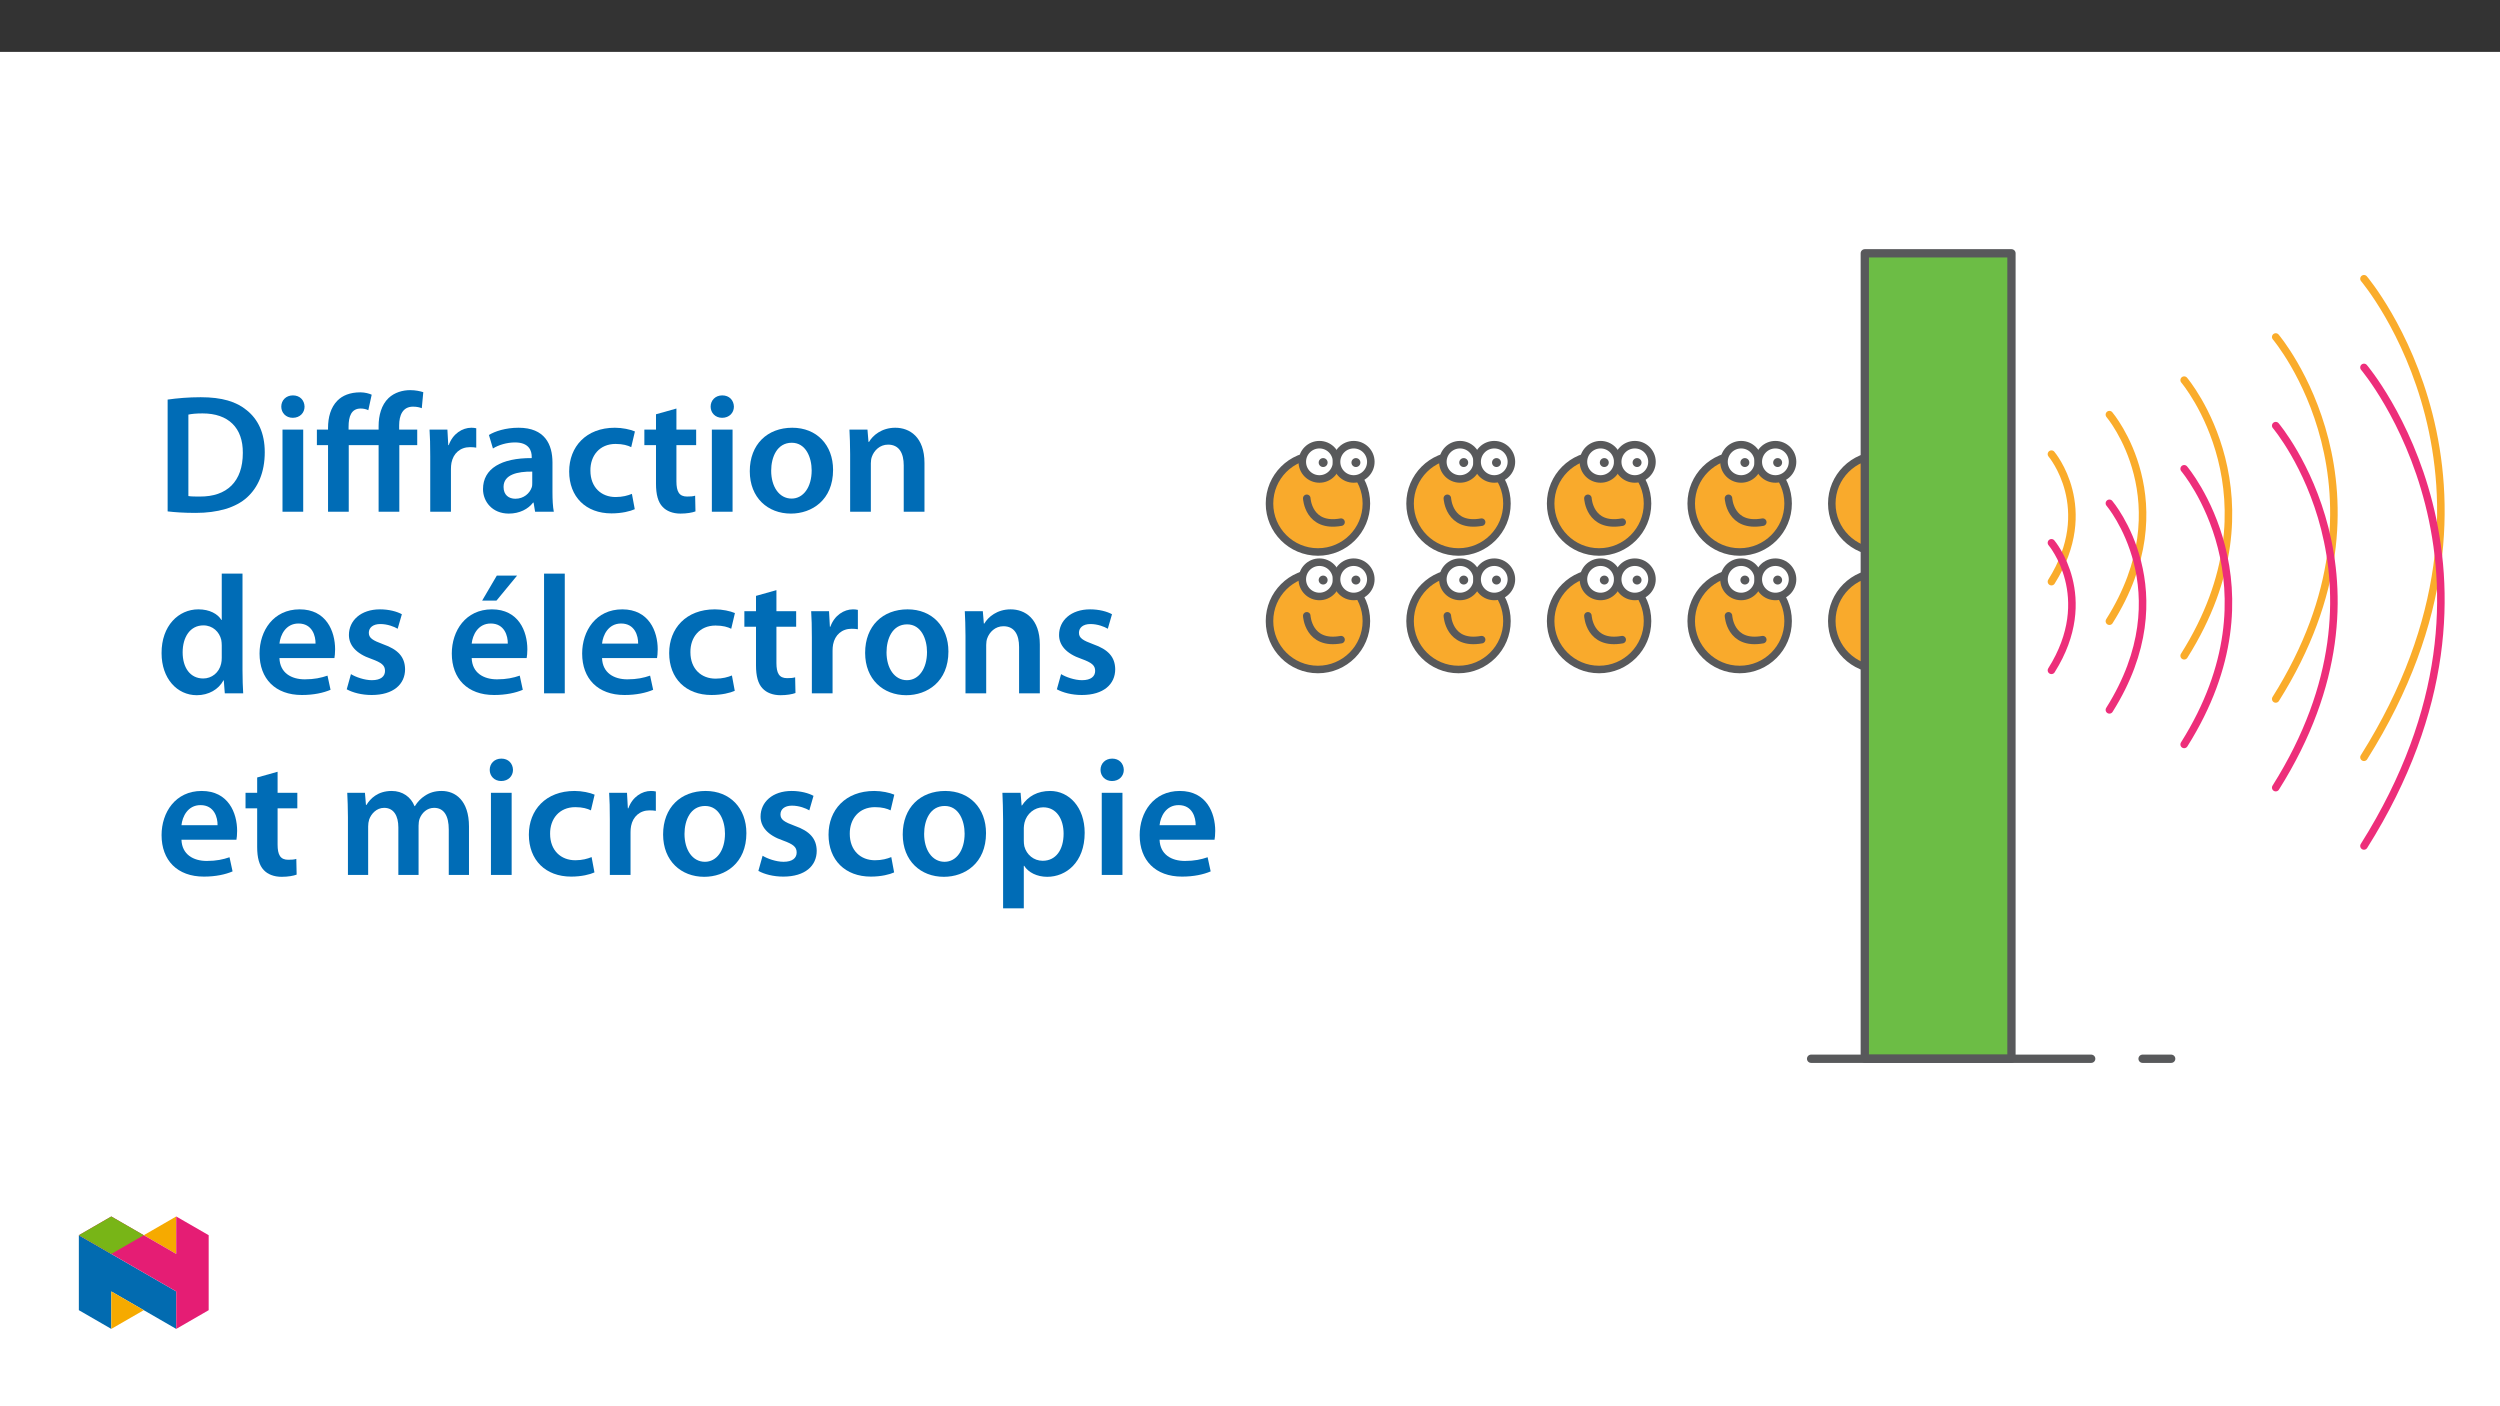 ﻿<?xml version="1.0" encoding="utf-8"?>
<svg xmlns="http://www.w3.org/2000/svg" xmlns:xlink="http://www.w3.org/1999/xlink" viewBox="0 0 960 540" version="1.1">
  <rect x="0" y="0" width="960" height="540" fill="#333333" stroke="none"/>
  <defs>
    <g>
      <symbol overflow="visible" id="glyph0-0">
        <path style="stroke:none;" d="M 0 0 L 32.375 0 L 32.375 -45.328 L 0 -45.328 Z M 16.188 -25.578 L 5.188 -42.094 L 27.188 -42.094 Z M 18.125 -22.656 L 29.141 -39.172 L 29.141 -6.156 Z M 5.188 -3.234 L 16.188 -19.75 L 27.188 -3.234 Z M 3.234 -39.172 L 14.25 -22.656 L 3.234 -6.156 Z M 3.234 -39.172 " />
      </symbol>
      <symbol overflow="visible" id="glyph0-1">
        <path style="stroke:none;" d="M 4.594 -0.125 C 7.25 0.188 10.75 0.453 15.344 0.453 C 23.828 0.453 30.75 -1.547 35.094 -5.5 C 39.234 -9.266 41.891 -15.016 41.891 -22.859 C 41.891 -30.234 39.297 -35.484 35.031 -38.922 C 31.016 -42.281 25.453 -43.969 17.281 -43.969 C 12.562 -43.969 8.156 -43.578 4.594 -43.062 Z M 12.562 -37.297 C 13.734 -37.562 15.469 -37.75 18 -37.75 C 27.969 -37.75 33.547 -32.188 33.469 -22.594 C 33.469 -11.531 27.328 -5.766 16.969 -5.828 C 15.344 -5.828 13.656 -5.828 12.562 -6.016 Z M 12.562 -37.297 " />
      </symbol>
      <symbol overflow="visible" id="glyph0-2">
        <path style="stroke:none;" d="M 12.234 0 L 12.234 -31.531 L 4.281 -31.531 L 4.281 0 Z M 8.281 -44.672 C 5.641 -44.672 3.812 -42.797 3.812 -40.344 C 3.812 -38.016 5.562 -36.062 8.219 -36.062 C 11 -36.062 12.75 -38.016 12.75 -40.344 C 12.688 -42.797 11 -44.672 8.281 -44.672 Z M 8.281 -44.672 " />
      </symbol>
      <symbol overflow="visible" id="glyph0-3">
        <path style="stroke:none;" d="M 32.562 0 L 32.562 -25.578 L 39.438 -25.578 L 39.438 -31.531 L 32.5 -31.531 L 32.5 -33.156 C 32.5 -37.031 33.859 -40.344 37.812 -40.344 C 39.297 -40.344 40.344 -40.078 41.188 -39.75 L 41.766 -45.906 C 40.531 -46.297 38.781 -46.688 36.719 -46.688 C 33.922 -46.688 30.75 -45.844 28.422 -43.641 C 25.703 -41.047 24.609 -36.969 24.609 -32.891 L 24.609 -31.531 L 13.078 -31.531 L 13.078 -32.641 C 13.078 -36.578 14.109 -39.625 17.734 -39.625 C 18.844 -39.625 19.875 -39.375 20.656 -38.984 L 21.953 -44.938 C 20.984 -45.391 19.297 -45.844 17.609 -45.844 C 13.594 -45.844 10.688 -44.609 8.734 -42.609 C 6.219 -40.016 5.188 -36.266 5.188 -32.188 L 5.188 -31.531 L 0.906 -31.531 L 0.906 -25.578 L 5.188 -25.578 L 5.188 0 L 13.141 0 L 13.141 -25.578 L 24.609 -25.578 L 24.609 0 Z M 32.562 0 " />
      </symbol>
      <symbol overflow="visible" id="glyph0-4">
        <path style="stroke:none;" d="M 4.281 0 L 12.234 0 L 12.234 -16.375 C 12.234 -17.219 12.297 -18.062 12.438 -18.781 C 13.141 -22.406 15.797 -24.797 19.547 -24.797 C 20.531 -24.797 21.234 -24.734 21.953 -24.609 L 21.953 -32.047 C 21.297 -32.188 20.844 -32.25 20.078 -32.25 C 16.641 -32.25 12.953 -29.984 11.391 -25.578 L 11.203 -25.578 L 10.875 -31.531 L 4.016 -31.531 C 4.203 -28.75 4.281 -25.641 4.281 -21.375 Z M 4.281 0 " />
      </symbol>
      <symbol overflow="visible" id="glyph0-5">
        <path style="stroke:none;" d="M 28.75 -18.906 C 28.75 -25.828 25.828 -32.25 15.734 -32.25 C 10.75 -32.25 6.672 -30.891 4.344 -29.469 L 5.891 -24.281 C 8.031 -25.641 11.266 -26.609 14.375 -26.609 C 19.938 -26.609 20.781 -23.188 20.781 -21.109 L 20.781 -20.594 C 9.125 -20.656 2.078 -16.578 2.078 -8.672 C 2.078 -3.891 5.641 0.719 11.984 0.719 C 16.125 0.719 19.422 -1.031 21.297 -3.5 L 21.5 -3.5 L 22.078 0 L 29.266 0 C 28.875 -1.938 28.75 -4.734 28.75 -7.578 Z M 20.984 -11.078 C 20.984 -10.484 20.984 -9.906 20.781 -9.328 C 20 -7.062 17.734 -4.984 14.5 -4.984 C 11.984 -4.984 9.969 -6.406 9.969 -9.516 C 9.969 -14.312 15.344 -15.469 20.984 -15.406 Z M 20.984 -11.078 " />
      </symbol>
      <symbol overflow="visible" id="glyph0-6">
        <path style="stroke:none;" d="M 26.359 -6.859 C 24.797 -6.219 22.797 -5.641 20.078 -5.641 C 14.641 -5.641 10.422 -9.328 10.422 -15.797 C 10.359 -21.562 13.984 -26.031 20.078 -26.031 C 22.922 -26.031 24.797 -25.453 26.094 -24.797 L 27.516 -30.828 C 25.703 -31.594 22.734 -32.25 19.812 -32.25 C 8.734 -32.25 2.266 -24.922 2.266 -15.469 C 2.266 -5.703 8.672 0.641 18.516 0.641 C 22.469 0.641 25.766 -0.188 27.453 -0.969 Z M 26.359 -6.859 " />
      </symbol>
      <symbol overflow="visible" id="glyph0-7">
        <path style="stroke:none;" d="M 5.562 -37.422 L 5.562 -31.531 L 1.094 -31.531 L 1.094 -25.578 L 5.562 -25.578 L 5.562 -10.75 C 5.562 -6.609 6.344 -3.688 8.094 -1.875 C 9.578 -0.266 11.984 0.719 14.953 0.719 C 17.422 0.719 19.547 0.328 20.719 -0.125 L 20.594 -6.156 C 19.688 -5.891 18.906 -5.828 17.484 -5.828 C 14.438 -5.828 13.406 -7.766 13.406 -11.656 L 13.406 -25.578 L 20.984 -25.578 L 20.984 -31.531 L 13.406 -31.531 L 13.406 -39.625 Z M 5.562 -37.422 " />
      </symbol>
      <symbol overflow="visible" id="glyph0-8">
        <path style="stroke:none;" d="M 18.578 -32.25 C 9.062 -32.25 2.266 -25.906 2.266 -15.547 C 2.266 -5.375 9.188 0.719 18.062 0.719 C 26.094 0.719 34.25 -4.469 34.25 -16.062 C 34.25 -25.641 27.969 -32.25 18.578 -32.25 Z M 18.391 -26.484 C 23.828 -26.484 26.031 -20.781 26.031 -15.859 C 26.031 -9.453 22.859 -5.047 18.328 -5.047 C 13.531 -5.047 10.484 -9.641 10.484 -15.734 C 10.484 -20.984 12.75 -26.484 18.391 -26.484 Z M 18.391 -26.484 " />
      </symbol>
      <symbol overflow="visible" id="glyph0-9">
        <path style="stroke:none;" d="M 4.281 0 L 12.234 0 L 12.234 -18.578 C 12.234 -19.484 12.375 -20.469 12.625 -21.109 C 13.469 -23.5 15.672 -25.766 18.844 -25.766 C 23.188 -25.766 24.859 -22.344 24.859 -17.812 L 24.859 0 L 32.828 0 L 32.828 -18.719 C 32.828 -28.688 27.125 -32.25 21.625 -32.25 C 16.375 -32.25 12.953 -29.266 11.531 -26.812 L 11.328 -26.812 L 10.938 -31.531 L 4.016 -31.531 C 4.141 -28.812 4.281 -25.766 4.281 -22.141 Z M 4.281 0 " />
      </symbol>
      <symbol overflow="visible" id="glyph0-10">
        <path style="stroke:none;" d="M 25.375 -45.969 L 25.375 -28.172 L 25.25 -28.172 C 23.828 -30.5 20.719 -32.25 16.375 -32.25 C 8.812 -32.25 2.203 -25.969 2.266 -15.406 C 2.266 -5.703 8.219 0.719 15.797 0.719 C 20.328 0.719 24.156 -1.484 26.031 -4.984 L 26.156 -4.984 L 26.547 0 L 33.609 0 C 33.469 -2.141 33.344 -5.641 33.344 -8.875 L 33.344 -45.969 Z M 25.375 -13.656 C 25.375 -12.828 25.312 -12.047 25.125 -11.328 C 24.344 -7.906 21.5 -5.703 18.266 -5.703 C 13.203 -5.703 10.359 -9.906 10.359 -15.734 C 10.359 -21.562 13.203 -26.094 18.328 -26.094 C 21.953 -26.094 24.469 -23.562 25.188 -20.531 C 25.312 -19.875 25.375 -19.031 25.375 -18.391 Z M 25.375 -13.656 " />
      </symbol>
      <symbol overflow="visible" id="glyph0-11">
        <path style="stroke:none;" d="M 31.016 -13.531 C 31.141 -14.25 31.281 -15.406 31.281 -16.906 C 31.281 -23.828 27.906 -32.25 17.672 -32.25 C 7.578 -32.25 2.266 -24.016 2.266 -15.281 C 2.266 -5.641 8.281 0.641 18.516 0.641 C 23.047 0.641 26.812 -0.188 29.531 -1.359 L 28.359 -6.797 C 25.906 -5.953 23.312 -5.375 19.625 -5.375 C 14.5 -5.375 10.094 -7.828 9.906 -13.531 Z M 9.906 -19.094 C 10.234 -22.344 12.297 -26.812 17.219 -26.812 C 22.531 -26.812 23.828 -22.016 23.766 -19.094 Z M 9.906 -19.094 " />
      </symbol>
      <symbol overflow="visible" id="glyph0-12">
        <path style="stroke:none;" d="M 2.328 -1.547 C 4.656 -0.266 8.094 0.641 11.906 0.641 C 20.266 0.641 24.734 -3.5 24.734 -9.266 C 24.672 -13.922 22.078 -16.828 16.312 -18.844 C 12.297 -20.328 10.812 -21.234 10.812 -23.25 C 10.812 -25.188 12.375 -26.609 15.219 -26.609 C 18 -26.609 20.594 -25.578 21.891 -24.797 L 23.5 -30.375 C 21.625 -31.406 18.578 -32.25 15.094 -32.25 C 7.766 -32.25 3.172 -27.969 3.172 -22.406 C 3.172 -18.641 5.703 -15.281 11.844 -13.203 C 15.734 -11.781 17.031 -10.75 17.031 -8.609 C 17.031 -6.547 15.469 -5.047 11.984 -5.047 C 9.125 -5.047 5.703 -6.281 3.953 -7.375 Z M 2.328 -1.547 " />
      </symbol>
      <symbol overflow="visible" id="glyph0-13">
        <path style="stroke:none;" d="M 31.016 -13.531 C 31.141 -14.25 31.281 -15.406 31.281 -16.906 C 31.281 -23.828 27.906 -32.25 17.672 -32.25 C 7.578 -32.25 2.266 -24.016 2.266 -15.281 C 2.266 -5.641 8.281 0.641 18.516 0.641 C 23.047 0.641 26.812 -0.188 29.531 -1.359 L 28.359 -6.797 C 25.906 -5.953 23.312 -5.375 19.625 -5.375 C 14.5 -5.375 10.094 -7.828 9.906 -13.531 Z M 9.906 -19.094 C 10.234 -22.344 12.297 -26.812 17.219 -26.812 C 22.531 -26.812 23.828 -22.016 23.766 -19.094 Z M 19.547 -45.203 L 13.922 -35.609 L 19.422 -35.609 L 27.328 -45.203 Z M 19.547 -45.203 " />
      </symbol>
      <symbol overflow="visible" id="glyph0-14">
        <path style="stroke:none;" d="M 4.281 0 L 12.234 0 L 12.234 -45.969 L 4.281 -45.969 Z M 4.281 0 " />
      </symbol>
      <symbol overflow="visible" id="glyph0-15">
        <path style="stroke:none;" d="M 4.281 0 L 12.047 0 L 12.047 -18.641 C 12.047 -19.547 12.172 -20.469 12.438 -21.297 C 13.203 -23.438 15.219 -25.766 18.188 -25.766 C 21.891 -25.766 23.641 -22.656 23.641 -18.266 L 23.641 0 L 31.406 0 L 31.406 -18.906 C 31.406 -19.812 31.531 -20.844 31.797 -21.562 C 32.641 -23.828 34.641 -25.766 37.359 -25.766 C 41.188 -25.766 43 -22.656 43 -17.422 L 43 0 L 50.766 0 L 50.766 -18.578 C 50.766 -28.688 45.453 -32.25 40.281 -32.25 C 37.625 -32.25 35.609 -31.594 33.797 -30.375 C 32.375 -29.469 31.078 -28.172 29.984 -26.422 L 29.844 -26.422 C 28.484 -29.922 25.25 -32.25 21.109 -32.25 C 15.734 -32.25 12.891 -29.328 11.391 -26.875 L 11.203 -26.875 L 10.812 -31.531 L 4.016 -31.531 C 4.141 -28.812 4.281 -25.766 4.281 -22.141 Z M 4.281 0 " />
      </symbol>
      <symbol overflow="visible" id="glyph0-16">
        <path style="stroke:none;" d="M 4.281 12.828 L 12.234 12.828 L 12.234 -3.5 L 12.375 -3.5 C 13.984 -0.969 17.281 0.719 21.234 0.719 C 28.422 0.719 35.609 -4.797 35.609 -16.188 C 35.609 -26.031 29.594 -32.25 22.344 -32.25 C 17.547 -32.25 13.859 -30.234 11.531 -26.672 L 11.391 -26.672 L 11 -31.531 L 4.016 -31.531 C 4.141 -28.562 4.281 -25.188 4.281 -21.047 Z M 12.234 -18.062 C 12.234 -18.719 12.375 -19.422 12.5 -20.078 C 13.344 -23.562 16.375 -25.969 19.688 -25.969 C 24.797 -25.969 27.516 -21.438 27.516 -15.859 C 27.516 -9.641 24.547 -5.438 19.484 -5.438 C 16.062 -5.438 13.281 -7.766 12.438 -11 C 12.297 -11.719 12.234 -12.438 12.234 -13.203 Z M 12.234 -18.062 " />
      </symbol>
    </g>
    <clipPath id="clip1">
      <path d="M 486.055 133 L 566 133 L 566 253 L 486.055 253 Z M 486.055 133 " />
    </clipPath>
    <clipPath id="clip2">
      <path d="M 486.055 129 L 555 129 L 555 225 L 486.055 225 Z M 486.055 129 " />
    </clipPath>
    <clipPath id="clip3">
      <path d="M 486.055 129 L 568 129 L 568 225 L 486.055 225 Z M 486.055 129 " />
    </clipPath>
    <clipPath id="clip4">
      <path d="M 486.055 150 L 556 150 L 556 242 L 486.055 242 Z M 486.055 150 " />
    </clipPath>
    <clipPath id="clip5">
      <path d="M 486.055 179 L 566 179 L 566 298 L 486.055 298 Z M 486.055 179 " />
    </clipPath>
    <clipPath id="clip6">
      <path d="M 486.055 175 L 555 175 L 555 270 L 486.055 270 Z M 486.055 175 " />
    </clipPath>
    <clipPath id="clip7">
      <path d="M 486.055 175 L 568 175 L 568 270 L 486.055 270 Z M 486.055 175 " />
    </clipPath>
    <clipPath id="clip8">
      <path d="M 486.055 195 L 556 195 L 556 287 L 486.055 287 Z M 486.055 195 " />
    </clipPath>
    <clipPath id="clip9">
      <path d="M 714 95.895 L 774 95.895 L 774 408.152 L 714 408.152 Z M 714 95.895 " />
    </clipPath>
    <clipPath id="clip10">
      <path d="M 906 105 L 938.73 105 L 938.73 293 L 906 293 Z M 906 105 " />
    </clipPath>
    <clipPath id="clip11">
      <path d="M 906 139 L 938.73 139 L 938.73 327 L 906 327 Z M 906 139 " />
    </clipPath>
    <clipPath id="clip12">
      <path d="M 693 404 L 805 404 L 805 408.152 L 693 408.152 Z M 693 404 " />
    </clipPath>
    <clipPath id="clip13">
      <path d="M 821 404 L 836 404 L 836 408.152 L 821 408.152 Z M 821 404 " />
    </clipPath>
    <clipPath id="clip14">
      <path d="M 30.277 474 L 68 474 L 68 510.301 L 30.277 510.301 Z M 30.277 474 " />
    </clipPath>
    <clipPath id="clip15">
      <path d="M 42 495 L 56 495 L 56 510.301 L 42 510.301 Z M 42 495 " />
    </clipPath>
    <clipPath id="clip16">
      <path d="M 55 467.125 L 68 467.125 L 68 482 L 55 482 Z M 55 467.125 " />
    </clipPath>
    <clipPath id="clip17">
      <path d="M 30.277 467.125 L 80.133 467.125 L 80.133 510.301 L 30.277 510.301 Z M 30.277 467.125 " />
    </clipPath>
    <clipPath id="clip18">
      <path d="M 30.277 467.125 L 56 467.125 L 56 482 L 30.277 482 Z M 30.277 467.125 " />
    </clipPath>
  </defs>
  <g id="surface1">
    <path style=" stroke:none;fill-rule:nonzero;fill:rgb(100%,100%,100%);fill-opacity:1;" d="M 0 559.926 L 960 559.926 L 960 19.926 L 0 19.926 Z M 0 559.926 " />
    <path style=" stroke:none;fill-rule:nonzero;fill:rgb(97.6%,66.699%,17.299%);fill-opacity:1;" d="M 722.012 174.762 C 732.277 174.762 740.602 183.086 740.602 193.352 C 740.602 203.617 732.277 211.938 722.012 211.938 C 711.742 211.938 703.422 203.617 703.422 193.352 C 703.422 183.086 711.742 174.762 722.012 174.762 " />
    <path style="fill:none;stroke-width:4;stroke-linecap:butt;stroke-linejoin:miter;stroke:rgb(34.499%,34.9%,35.699%);stroke-opacity:1;stroke-miterlimit:10;" d="M 0.001 -0.001 C 14.21 -0.001 25.731 -11.522 25.731 -25.731 C 25.731 -39.939 14.21 -51.455 0.001 -51.455 C -14.213 -51.455 -25.729 -39.939 -25.729 -25.731 C -25.729 -11.522 -14.213 -0.001 0.001 -0.001 Z M 0.001 -0.001 " transform="matrix(0.723,0,0,-0.723,722.011,174.761)" />
    <path style=" stroke:none;fill-rule:nonzero;fill:rgb(100%,100%,100%);fill-opacity:1;" d="M 722.582 170.758 C 726.215 170.758 729.16 173.703 729.16 177.336 C 729.16 180.969 726.215 183.914 722.582 183.914 C 718.949 183.914 716.004 180.969 716.004 177.336 C 716.004 173.703 718.949 170.758 722.582 170.758 " />
    <path style="fill:none;stroke-width:4;stroke-linecap:butt;stroke-linejoin:miter;stroke:rgb(34.499%,34.9%,35.699%);stroke-opacity:1;stroke-miterlimit:10;" d="M -0 -0.001 C 5.028 -0.001 9.104 -4.077 9.104 -9.106 C 9.104 -14.134 5.028 -18.21 -0 -18.21 C -5.028 -18.21 -9.105 -14.134 -9.105 -9.106 C -9.105 -4.077 -5.028 -0.001 -0 -0.001 Z M -0 -0.001 " transform="matrix(0.723,0,0,-0.723,722.582,170.757)" />
    <path style=" stroke:none;fill-rule:nonzero;fill:rgb(100%,100%,100%);fill-opacity:1;" d="M 735.738 170.758 C 739.371 170.758 742.316 173.703 742.316 177.336 C 742.316 180.969 739.371 183.914 735.738 183.914 C 732.105 183.914 729.16 180.969 729.16 177.336 C 729.16 173.703 732.105 170.758 735.738 170.758 " />
    <path style="fill:none;stroke-width:4;stroke-linecap:butt;stroke-linejoin:miter;stroke:rgb(34.499%,34.9%,35.699%);stroke-opacity:1;stroke-miterlimit:10;" d="M 0 -0.001 C 5.028 -0.001 9.105 -4.077 9.105 -9.106 C 9.105 -14.134 5.028 -18.21 0 -18.21 C -5.028 -18.21 -9.105 -14.134 -9.105 -9.106 C -9.105 -4.077 -5.028 -0.001 0 -0.001 Z M 0 -0.001 " transform="matrix(0.723,0,0,-0.723,735.738,170.757)" />
    <path style="fill:none;stroke-width:4;stroke-linecap:round;stroke-linejoin:miter;stroke:rgb(34.499%,34.9%,35.699%);stroke-opacity:1;stroke-miterlimit:10;" d="M 0.002 0.002 C 0.002 0.002 0.792 -15.834 18.206 -12.666 " transform="matrix(0.723,0,0,-0.723,717.721,191.349)" />
    <path style=" stroke:none;fill-rule:nonzero;fill:rgb(34.499%,34.9%,35.699%);fill-opacity:1;" d="M 724.012 175.906 C 724.961 175.906 725.727 176.672 725.727 177.621 C 725.727 178.57 724.961 179.336 724.012 179.336 C 723.066 179.336 722.297 178.57 722.297 177.621 C 722.297 176.672 723.066 175.906 724.012 175.906 " />
    <path style=" stroke:none;fill-rule:nonzero;fill:rgb(34.499%,34.9%,35.699%);fill-opacity:1;" d="M 736.598 175.906 C 737.543 175.906 738.312 176.672 738.312 177.621 C 738.312 178.57 737.543 179.336 736.598 179.336 C 735.648 179.336 734.879 178.57 734.879 177.621 C 734.879 176.672 735.648 175.906 736.598 175.906 " />
    <path style=" stroke:none;fill-rule:nonzero;fill:rgb(97.6%,66.699%,17.299%);fill-opacity:1;" d="M 722.012 219.883 C 732.277 219.883 740.602 228.207 740.602 238.473 C 740.602 248.738 732.277 257.062 722.012 257.062 C 711.742 257.062 703.422 248.738 703.422 238.473 C 703.422 228.207 711.742 219.883 722.012 219.883 " />
    <path style="fill:none;stroke-width:4;stroke-linecap:butt;stroke-linejoin:miter;stroke:rgb(34.499%,34.9%,35.699%);stroke-opacity:1;stroke-miterlimit:10;" d="M 0.001 -0 C 14.21 -0 25.731 -11.522 25.731 -25.73 C 25.731 -39.939 14.21 -51.46 0.001 -51.46 C -14.213 -51.46 -25.729 -39.939 -25.729 -25.73 C -25.729 -11.522 -14.213 -0 0.001 -0 Z M 0.001 -0 " transform="matrix(0.723,0,0,-0.723,722.011,219.883)" />
    <path style=" stroke:none;fill-rule:nonzero;fill:rgb(100%,100%,100%);fill-opacity:1;" d="M 722.582 215.879 C 726.215 215.879 729.16 218.824 729.16 222.457 C 729.16 226.09 726.215 229.035 722.582 229.035 C 718.949 229.035 716.004 226.09 716.004 222.457 C 716.004 218.824 718.949 215.879 722.582 215.879 " />
    <path style="fill:none;stroke-width:4;stroke-linecap:butt;stroke-linejoin:miter;stroke:rgb(34.499%,34.9%,35.699%);stroke-opacity:1;stroke-miterlimit:10;" d="M -0 -0 C 5.028 -0 9.104 -4.077 9.104 -9.105 C 9.104 -14.133 5.028 -18.21 -0 -18.21 C -5.028 -18.21 -9.105 -14.133 -9.105 -9.105 C -9.105 -4.077 -5.028 -0 -0 -0 Z M -0 -0 " transform="matrix(0.723,0,0,-0.723,722.582,215.879)" />
    <path style=" stroke:none;fill-rule:nonzero;fill:rgb(100%,100%,100%);fill-opacity:1;" d="M 735.738 215.879 C 739.371 215.879 742.316 218.824 742.316 222.457 C 742.316 226.09 739.371 229.035 735.738 229.035 C 732.105 229.035 729.16 226.09 729.16 222.457 C 729.16 218.824 732.105 215.879 735.738 215.879 " />
    <path style="fill:none;stroke-width:4;stroke-linecap:butt;stroke-linejoin:miter;stroke:rgb(34.499%,34.9%,35.699%);stroke-opacity:1;stroke-miterlimit:10;" d="M 0 -0 C 5.028 -0 9.105 -4.077 9.105 -9.105 C 9.105 -14.133 5.028 -18.21 0 -18.21 C -5.028 -18.21 -9.105 -14.133 -9.105 -9.105 C -9.105 -4.077 -5.028 -0 0 -0 Z M 0 -0 " transform="matrix(0.723,0,0,-0.723,735.738,215.879)" />
    <path style="fill:none;stroke-width:4;stroke-linecap:round;stroke-linejoin:miter;stroke:rgb(34.499%,34.9%,35.699%);stroke-opacity:1;stroke-miterlimit:10;" d="M 0.002 0.001 C 0.002 0.001 0.792 -15.834 18.206 -12.666 " transform="matrix(0.723,0,0,-0.723,717.721,236.47)" />
    <path style=" stroke:none;fill-rule:nonzero;fill:rgb(34.499%,34.9%,35.699%);fill-opacity:1;" d="M 724.012 221.027 C 724.961 221.027 725.727 221.793 725.727 222.742 C 725.727 223.691 724.961 224.457 724.012 224.457 C 723.066 224.457 722.297 223.691 722.297 222.742 C 722.297 221.793 723.066 221.027 724.012 221.027 " />
    <path style=" stroke:none;fill-rule:nonzero;fill:rgb(34.499%,34.9%,35.699%);fill-opacity:1;" d="M 736.598 221.027 C 737.543 221.027 738.312 221.793 738.312 222.742 C 738.312 223.691 737.543 224.457 736.598 224.457 C 735.648 224.457 734.879 223.691 734.879 222.742 C 734.879 221.793 735.648 221.027 736.598 221.027 " />
    <path style=" stroke:none;fill-rule:nonzero;fill:rgb(97.6%,66.699%,17.299%);fill-opacity:1;" d="M 668.031 174.762 C 678.297 174.762 686.621 183.086 686.621 193.352 C 686.621 203.617 678.297 211.938 668.031 211.938 C 657.762 211.938 649.441 203.617 649.441 193.352 C 649.441 183.086 657.762 174.762 668.031 174.762 " />
    <path style="fill:none;stroke-width:4;stroke-linecap:butt;stroke-linejoin:miter;stroke:rgb(34.499%,34.9%,35.699%);stroke-opacity:1;stroke-miterlimit:10;" d="M 0.002 -0.001 C 14.21 -0.001 25.732 -11.522 25.732 -25.731 C 25.732 -39.939 14.21 -51.455 0.002 -51.455 C -14.212 -51.455 -25.728 -39.939 -25.728 -25.731 C -25.728 -11.522 -14.212 -0.001 0.002 -0.001 Z M 0.002 -0.001 " transform="matrix(0.723,0,0,-0.723,668.03,174.761)" />
    <path style=" stroke:none;fill-rule:nonzero;fill:rgb(100%,100%,100%);fill-opacity:1;" d="M 668.602 170.758 C 672.234 170.758 675.18 173.703 675.18 177.336 C 675.18 180.969 672.234 183.914 668.602 183.914 C 664.969 183.914 662.023 180.969 662.023 177.336 C 662.023 173.703 664.969 170.758 668.602 170.758 " />
    <path style="fill:none;stroke-width:4;stroke-linecap:butt;stroke-linejoin:miter;stroke:rgb(34.499%,34.9%,35.699%);stroke-opacity:1;stroke-miterlimit:10;" d="M 0 -0.001 C 5.028 -0.001 9.105 -4.077 9.105 -9.106 C 9.105 -14.134 5.028 -18.21 0 -18.21 C -5.028 -18.21 -9.105 -14.134 -9.105 -9.106 C -9.105 -4.077 -5.028 -0.001 0 -0.001 Z M 0 -0.001 " transform="matrix(0.723,0,0,-0.723,668.601,170.757)" />
    <path style=" stroke:none;fill-rule:nonzero;fill:rgb(100%,100%,100%);fill-opacity:1;" d="M 681.758 170.758 C 685.391 170.758 688.336 173.703 688.336 177.336 C 688.336 180.969 685.391 183.914 681.758 183.914 C 678.125 183.914 675.18 180.969 675.18 177.336 C 675.18 173.703 678.125 170.758 681.758 170.758 " />
    <path style="fill:none;stroke-width:4;stroke-linecap:butt;stroke-linejoin:miter;stroke:rgb(34.499%,34.9%,35.699%);stroke-opacity:1;stroke-miterlimit:10;" d="M 0.001 -0.001 C 5.029 -0.001 9.105 -4.077 9.105 -9.106 C 9.105 -14.134 5.029 -18.21 0.001 -18.21 C -5.028 -18.21 -9.104 -14.134 -9.104 -9.106 C -9.104 -4.077 -5.028 -0.001 0.001 -0.001 Z M 0.001 -0.001 " transform="matrix(0.723,0,0,-0.723,681.757,170.757)" />
    <path style="fill:none;stroke-width:4;stroke-linecap:round;stroke-linejoin:miter;stroke:rgb(34.499%,34.9%,35.699%);stroke-opacity:1;stroke-miterlimit:10;" d="M -0.003 0.002 C -0.003 0.002 0.792 -15.834 18.207 -12.666 " transform="matrix(0.723,0,0,-0.723,663.74,191.349)" />
    <path style=" stroke:none;fill-rule:nonzero;fill:rgb(34.499%,34.9%,35.699%);fill-opacity:1;" d="M 670.031 175.906 C 670.98 175.906 671.746 176.672 671.746 177.621 C 671.746 178.57 670.98 179.336 670.031 179.336 C 669.082 179.336 668.316 178.57 668.316 177.621 C 668.316 176.672 669.082 175.906 670.031 175.906 " />
    <path style=" stroke:none;fill-rule:nonzero;fill:rgb(34.499%,34.9%,35.699%);fill-opacity:1;" d="M 682.617 175.906 C 683.562 175.906 684.332 176.672 684.332 177.621 C 684.332 178.57 683.562 179.336 682.617 179.336 C 681.668 179.336 680.898 178.57 680.898 177.621 C 680.898 176.672 681.668 175.906 682.617 175.906 " />
    <path style=" stroke:none;fill-rule:nonzero;fill:rgb(97.6%,66.699%,17.299%);fill-opacity:1;" d="M 668.031 219.883 C 678.297 219.883 686.621 228.207 686.621 238.473 C 686.621 248.738 678.297 257.062 668.031 257.062 C 657.762 257.062 649.441 248.738 649.441 238.473 C 649.441 228.207 657.762 219.883 668.031 219.883 " />
    <path style="fill:none;stroke-width:4;stroke-linecap:butt;stroke-linejoin:miter;stroke:rgb(34.499%,34.9%,35.699%);stroke-opacity:1;stroke-miterlimit:10;" d="M 0.002 -0 C 14.21 -0 25.732 -11.522 25.732 -25.73 C 25.732 -39.939 14.21 -51.46 0.002 -51.46 C -14.212 -51.46 -25.728 -39.939 -25.728 -25.73 C -25.728 -11.522 -14.212 -0 0.002 -0 Z M 0.002 -0 " transform="matrix(0.723,0,0,-0.723,668.03,219.883)" />
    <path style=" stroke:none;fill-rule:nonzero;fill:rgb(100%,100%,100%);fill-opacity:1;" d="M 668.602 215.879 C 672.234 215.879 675.18 218.824 675.18 222.457 C 675.18 226.09 672.234 229.035 668.602 229.035 C 664.969 229.035 662.023 226.09 662.023 222.457 C 662.023 218.824 664.969 215.879 668.602 215.879 " />
    <path style="fill:none;stroke-width:4;stroke-linecap:butt;stroke-linejoin:miter;stroke:rgb(34.499%,34.9%,35.699%);stroke-opacity:1;stroke-miterlimit:10;" d="M 0 -0 C 5.028 -0 9.105 -4.077 9.105 -9.105 C 9.105 -14.133 5.028 -18.21 0 -18.21 C -5.028 -18.21 -9.105 -14.133 -9.105 -9.105 C -9.105 -4.077 -5.028 -0 0 -0 Z M 0 -0 " transform="matrix(0.723,0,0,-0.723,668.601,215.879)" />
    <path style=" stroke:none;fill-rule:nonzero;fill:rgb(100%,100%,100%);fill-opacity:1;" d="M 681.758 215.879 C 685.391 215.879 688.336 218.824 688.336 222.457 C 688.336 226.09 685.391 229.035 681.758 229.035 C 678.125 229.035 675.18 226.09 675.18 222.457 C 675.18 218.824 678.125 215.879 681.758 215.879 " />
    <path style="fill:none;stroke-width:4;stroke-linecap:butt;stroke-linejoin:miter;stroke:rgb(34.499%,34.9%,35.699%);stroke-opacity:1;stroke-miterlimit:10;" d="M 0.001 -0 C 5.029 -0 9.105 -4.077 9.105 -9.105 C 9.105 -14.133 5.029 -18.21 0.001 -18.21 C -5.028 -18.21 -9.104 -14.133 -9.104 -9.105 C -9.104 -4.077 -5.028 -0 0.001 -0 Z M 0.001 -0 " transform="matrix(0.723,0,0,-0.723,681.757,215.879)" />
    <path style="fill:none;stroke-width:4;stroke-linecap:round;stroke-linejoin:miter;stroke:rgb(34.499%,34.9%,35.699%);stroke-opacity:1;stroke-miterlimit:10;" d="M -0.003 0.001 C -0.003 0.001 0.792 -15.834 18.207 -12.666 " transform="matrix(0.723,0,0,-0.723,663.74,236.47)" />
    <path style=" stroke:none;fill-rule:nonzero;fill:rgb(34.499%,34.9%,35.699%);fill-opacity:1;" d="M 670.031 221.027 C 670.98 221.027 671.746 221.793 671.746 222.742 C 671.746 223.691 670.98 224.457 670.031 224.457 C 669.082 224.457 668.316 223.691 668.316 222.742 C 668.316 221.793 669.082 221.027 670.031 221.027 " />
    <path style=" stroke:none;fill-rule:nonzero;fill:rgb(34.499%,34.9%,35.699%);fill-opacity:1;" d="M 682.617 221.027 C 683.562 221.027 684.332 221.793 684.332 222.742 C 684.332 223.691 683.562 224.457 682.617 224.457 C 681.668 224.457 680.898 223.691 680.898 222.742 C 680.898 221.793 681.668 221.027 682.617 221.027 " />
    <path style=" stroke:none;fill-rule:nonzero;fill:rgb(97.6%,66.699%,17.299%);fill-opacity:1;" d="M 614.051 174.762 C 624.316 174.762 632.637 183.086 632.637 193.352 C 632.637 203.617 624.316 211.938 614.051 211.938 C 603.781 211.938 595.461 203.617 595.461 193.352 C 595.461 183.086 603.781 174.762 614.051 174.762 " />
    <path style="fill:none;stroke-width:4;stroke-linecap:butt;stroke-linejoin:miter;stroke:rgb(34.499%,34.9%,35.699%);stroke-opacity:1;stroke-miterlimit:10;" d="M 0.002 -0.001 C 14.211 -0.001 25.727 -11.522 25.727 -25.731 C 25.727 -39.939 14.211 -51.455 0.002 -51.455 C -14.212 -51.455 -25.728 -39.939 -25.728 -25.731 C -25.728 -11.522 -14.212 -0.001 0.002 -0.001 Z M 0.002 -0.001 " transform="matrix(0.723,0,0,-0.723,614.049,174.761)" />
    <path style=" stroke:none;fill-rule:nonzero;fill:rgb(100%,100%,100%);fill-opacity:1;" d="M 614.621 170.758 C 618.254 170.758 621.199 173.703 621.199 177.336 C 621.199 180.969 618.254 183.914 614.621 183.914 C 610.988 183.914 608.043 180.969 608.043 177.336 C 608.043 173.703 610.988 170.758 614.621 170.758 " />
    <path style="fill:none;stroke-width:4;stroke-linecap:butt;stroke-linejoin:miter;stroke:rgb(34.499%,34.9%,35.699%);stroke-opacity:1;stroke-miterlimit:10;" d="M 0.001 -0.001 C 5.029 -0.001 9.105 -4.077 9.105 -9.106 C 9.105 -14.134 5.029 -18.21 0.001 -18.21 C -5.028 -18.21 -9.104 -14.134 -9.104 -9.106 C -9.104 -4.077 -5.028 -0.001 0.001 -0.001 Z M 0.001 -0.001 " transform="matrix(0.723,0,0,-0.723,614.621,170.757)" />
    <path style=" stroke:none;fill-rule:nonzero;fill:rgb(100%,100%,100%);fill-opacity:1;" d="M 627.777 170.758 C 631.41 170.758 634.355 173.703 634.355 177.336 C 634.355 180.969 631.41 183.914 627.777 183.914 C 624.145 183.914 621.199 180.969 621.199 177.336 C 621.199 173.703 624.145 170.758 627.777 170.758 " />
    <path style="fill:none;stroke-width:4;stroke-linecap:butt;stroke-linejoin:miter;stroke:rgb(34.499%,34.9%,35.699%);stroke-opacity:1;stroke-miterlimit:10;" d="M 0.001 -0.001 C 5.029 -0.001 9.106 -4.077 9.106 -9.106 C 9.106 -14.134 5.029 -18.21 0.001 -18.21 C -5.027 -18.21 -9.104 -14.134 -9.104 -9.106 C -9.104 -4.077 -5.027 -0.001 0.001 -0.001 Z M 0.001 -0.001 " transform="matrix(0.723,0,0,-0.723,627.777,170.757)" />
    <path style="fill:none;stroke-width:4;stroke-linecap:round;stroke-linejoin:miter;stroke:rgb(34.499%,34.9%,35.699%);stroke-opacity:1;stroke-miterlimit:10;" d="M -0.002 0.002 C -0.002 0.002 0.793 -15.834 18.207 -12.666 " transform="matrix(0.723,0,0,-0.723,609.759,191.349)" />
    <path style=" stroke:none;fill-rule:nonzero;fill:rgb(34.499%,34.9%,35.699%);fill-opacity:1;" d="M 616.051 175.906 C 617 175.906 617.766 176.672 617.766 177.621 C 617.766 178.57 617 179.336 616.051 179.336 C 615.102 179.336 614.336 178.57 614.336 177.621 C 614.336 176.672 615.102 175.906 616.051 175.906 " />
    <path style=" stroke:none;fill-rule:nonzero;fill:rgb(34.499%,34.9%,35.699%);fill-opacity:1;" d="M 628.633 175.906 C 629.582 175.906 630.352 176.672 630.352 177.621 C 630.352 178.57 629.582 179.336 628.633 179.336 C 627.688 179.336 626.918 178.57 626.918 177.621 C 626.918 176.672 627.688 175.906 628.633 175.906 " />
    <path style=" stroke:none;fill-rule:nonzero;fill:rgb(97.6%,66.699%,17.299%);fill-opacity:1;" d="M 614.051 219.883 C 624.316 219.883 632.637 228.207 632.637 238.473 C 632.637 248.738 624.316 257.062 614.051 257.062 C 603.781 257.062 595.461 248.738 595.461 238.473 C 595.461 228.207 603.781 219.883 614.051 219.883 " />
    <path style="fill:none;stroke-width:4;stroke-linecap:butt;stroke-linejoin:miter;stroke:rgb(34.499%,34.9%,35.699%);stroke-opacity:1;stroke-miterlimit:10;" d="M 0.002 -0 C 14.211 -0 25.727 -11.522 25.727 -25.73 C 25.727 -39.939 14.211 -51.46 0.002 -51.46 C -14.212 -51.46 -25.728 -39.939 -25.728 -25.73 C -25.728 -11.522 -14.212 -0 0.002 -0 Z M 0.002 -0 " transform="matrix(0.723,0,0,-0.723,614.049,219.883)" />
    <path style=" stroke:none;fill-rule:nonzero;fill:rgb(100%,100%,100%);fill-opacity:1;" d="M 614.621 215.879 C 618.254 215.879 621.199 218.824 621.199 222.457 C 621.199 226.09 618.254 229.035 614.621 229.035 C 610.988 229.035 608.043 226.09 608.043 222.457 C 608.043 218.824 610.988 215.879 614.621 215.879 " />
    <path style="fill:none;stroke-width:4;stroke-linecap:butt;stroke-linejoin:miter;stroke:rgb(34.499%,34.9%,35.699%);stroke-opacity:1;stroke-miterlimit:10;" d="M 0.001 -0 C 5.029 -0 9.105 -4.077 9.105 -9.105 C 9.105 -14.133 5.029 -18.21 0.001 -18.21 C -5.028 -18.21 -9.104 -14.133 -9.104 -9.105 C -9.104 -4.077 -5.028 -0 0.001 -0 Z M 0.001 -0 " transform="matrix(0.723,0,0,-0.723,614.621,215.879)" />
    <path style=" stroke:none;fill-rule:nonzero;fill:rgb(100%,100%,100%);fill-opacity:1;" d="M 627.777 215.879 C 631.41 215.879 634.355 218.824 634.355 222.457 C 634.355 226.09 631.41 229.035 627.777 229.035 C 624.145 229.035 621.199 226.09 621.199 222.457 C 621.199 218.824 624.145 215.879 627.777 215.879 " />
    <path style="fill:none;stroke-width:4;stroke-linecap:butt;stroke-linejoin:miter;stroke:rgb(34.499%,34.9%,35.699%);stroke-opacity:1;stroke-miterlimit:10;" d="M 0.001 -0 C 5.029 -0 9.106 -4.077 9.106 -9.105 C 9.106 -14.133 5.029 -18.21 0.001 -18.21 C -5.027 -18.21 -9.104 -14.133 -9.104 -9.105 C -9.104 -4.077 -5.027 -0 0.001 -0 Z M 0.001 -0 " transform="matrix(0.723,0,0,-0.723,627.777,215.879)" />
    <path style="fill:none;stroke-width:4;stroke-linecap:round;stroke-linejoin:miter;stroke:rgb(34.499%,34.9%,35.699%);stroke-opacity:1;stroke-miterlimit:10;" d="M -0.002 0.001 C -0.002 0.001 0.793 -15.834 18.207 -12.666 " transform="matrix(0.723,0,0,-0.723,609.759,236.47)" />
    <path style=" stroke:none;fill-rule:nonzero;fill:rgb(34.499%,34.9%,35.699%);fill-opacity:1;" d="M 616.051 221.027 C 617 221.027 617.766 221.793 617.766 222.742 C 617.766 223.691 617 224.457 616.051 224.457 C 615.102 224.457 614.336 223.691 614.336 222.742 C 614.336 221.793 615.102 221.027 616.051 221.027 " />
    <path style=" stroke:none;fill-rule:nonzero;fill:rgb(34.499%,34.9%,35.699%);fill-opacity:1;" d="M 628.633 221.027 C 629.582 221.027 630.352 221.793 630.352 222.742 C 630.352 223.691 629.582 224.457 628.633 224.457 C 627.688 224.457 626.918 223.691 626.918 222.742 C 626.918 221.793 627.688 221.027 628.633 221.027 " />
    <path style=" stroke:none;fill-rule:nonzero;fill:rgb(97.6%,66.699%,17.299%);fill-opacity:1;" d="M 560.07 174.762 C 570.336 174.762 578.656 183.086 578.656 193.352 C 578.656 203.617 570.336 211.938 560.07 211.938 C 549.801 211.938 541.48 203.617 541.48 193.352 C 541.48 183.086 549.801 174.762 560.07 174.762 " />
    <path style="fill:none;stroke-width:4;stroke-linecap:butt;stroke-linejoin:miter;stroke:rgb(34.499%,34.9%,35.699%);stroke-opacity:1;stroke-miterlimit:10;" d="M 0.003 -0.001 C 14.211 -0.001 25.727 -11.522 25.727 -25.731 C 25.727 -39.939 14.211 -51.455 0.003 -51.455 C -14.211 -51.455 -25.727 -39.939 -25.727 -25.731 C -25.727 -11.522 -14.211 -0.001 0.003 -0.001 Z M 0.003 -0.001 " transform="matrix(0.723,0,0,-0.723,560.068,174.761)" />
    <path style=" stroke:none;fill-rule:nonzero;fill:rgb(100%,100%,100%);fill-opacity:1;" d="M 560.641 170.758 C 564.273 170.758 567.219 173.703 567.219 177.336 C 567.219 180.969 564.273 183.914 560.641 183.914 C 557.008 183.914 554.062 180.969 554.062 177.336 C 554.062 173.703 557.008 170.758 560.641 170.758 " />
    <path style="fill:none;stroke-width:4;stroke-linecap:butt;stroke-linejoin:miter;stroke:rgb(34.499%,34.9%,35.699%);stroke-opacity:1;stroke-miterlimit:10;" d="M 0.001 -0.001 C 5.029 -0.001 9.106 -4.077 9.106 -9.106 C 9.106 -14.134 5.029 -18.21 0.001 -18.21 C -5.027 -18.21 -9.104 -14.134 -9.104 -9.106 C -9.104 -4.077 -5.027 -0.001 0.001 -0.001 Z M 0.001 -0.001 " transform="matrix(0.723,0,0,-0.723,560.64,170.757)" />
    <path style=" stroke:none;fill-rule:nonzero;fill:rgb(100%,100%,100%);fill-opacity:1;" d="M 573.797 170.758 C 577.43 170.758 580.375 173.703 580.375 177.336 C 580.375 180.969 577.43 183.914 573.797 183.914 C 570.164 183.914 567.219 180.969 567.219 177.336 C 567.219 173.703 570.164 170.758 573.797 170.758 " />
    <path style="fill:none;stroke-width:4;stroke-linecap:butt;stroke-linejoin:miter;stroke:rgb(34.499%,34.9%,35.699%);stroke-opacity:1;stroke-miterlimit:10;" d="M 0.001 -0.001 C 5.029 -0.001 9.106 -4.077 9.106 -9.106 C 9.106 -14.134 5.029 -18.21 0.001 -18.21 C -5.027 -18.21 -9.103 -14.134 -9.103 -9.106 C -9.103 -4.077 -5.027 -0.001 0.001 -0.001 Z M 0.001 -0.001 " transform="matrix(0.723,0,0,-0.723,573.796,170.757)" />
    <path style="fill:none;stroke-width:4;stroke-linecap:round;stroke-linejoin:miter;stroke:rgb(34.499%,34.9%,35.699%);stroke-opacity:1;stroke-miterlimit:10;" d="M -0.002 0.002 C -0.002 0.002 0.793 -15.834 18.208 -12.666 " transform="matrix(0.723,0,0,-0.723,555.779,191.349)" />
    <path style=" stroke:none;fill-rule:nonzero;fill:rgb(34.499%,34.9%,35.699%);fill-opacity:1;" d="M 562.07 175.906 C 563.02 175.906 563.785 176.672 563.785 177.621 C 563.785 178.57 563.02 179.336 562.07 179.336 C 561.121 179.336 560.355 178.57 560.355 177.621 C 560.355 176.672 561.121 175.906 562.07 175.906 " />
    <path style=" stroke:none;fill-rule:nonzero;fill:rgb(34.499%,34.9%,35.699%);fill-opacity:1;" d="M 574.652 175.906 C 575.602 175.906 576.371 176.672 576.371 177.621 C 576.371 178.57 575.602 179.336 574.652 179.336 C 573.707 179.336 572.938 178.57 572.938 177.621 C 572.938 176.672 573.707 175.906 574.652 175.906 " />
    <path style=" stroke:none;fill-rule:nonzero;fill:rgb(97.6%,66.699%,17.299%);fill-opacity:1;" d="M 560.07 219.883 C 570.336 219.883 578.656 228.207 578.656 238.473 C 578.656 248.738 570.336 257.062 560.07 257.062 C 549.801 257.062 541.48 248.738 541.48 238.473 C 541.48 228.207 549.801 219.883 560.07 219.883 " />
    <path style="fill:none;stroke-width:4;stroke-linecap:butt;stroke-linejoin:miter;stroke:rgb(34.499%,34.9%,35.699%);stroke-opacity:1;stroke-miterlimit:10;" d="M 0.003 -0 C 14.211 -0 25.727 -11.522 25.727 -25.73 C 25.727 -39.939 14.211 -51.46 0.003 -51.46 C -14.211 -51.46 -25.727 -39.939 -25.727 -25.73 C -25.727 -11.522 -14.211 -0 0.003 -0 Z M 0.003 -0 " transform="matrix(0.723,0,0,-0.723,560.068,219.883)" />
    <path style=" stroke:none;fill-rule:nonzero;fill:rgb(100%,100%,100%);fill-opacity:1;" d="M 560.641 215.879 C 564.273 215.879 567.219 218.824 567.219 222.457 C 567.219 226.09 564.273 229.035 560.641 229.035 C 557.008 229.035 554.062 226.09 554.062 222.457 C 554.062 218.824 557.008 215.879 560.641 215.879 " />
    <path style="fill:none;stroke-width:4;stroke-linecap:butt;stroke-linejoin:miter;stroke:rgb(34.499%,34.9%,35.699%);stroke-opacity:1;stroke-miterlimit:10;" d="M 0.001 -0 C 5.029 -0 9.106 -4.077 9.106 -9.105 C 9.106 -14.133 5.029 -18.21 0.001 -18.21 C -5.027 -18.21 -9.104 -14.133 -9.104 -9.105 C -9.104 -4.077 -5.027 -0 0.001 -0 Z M 0.001 -0 " transform="matrix(0.723,0,0,-0.723,560.64,215.879)" />
    <path style=" stroke:none;fill-rule:nonzero;fill:rgb(100%,100%,100%);fill-opacity:1;" d="M 573.797 215.879 C 577.43 215.879 580.375 218.824 580.375 222.457 C 580.375 226.09 577.43 229.035 573.797 229.035 C 570.164 229.035 567.219 226.09 567.219 222.457 C 567.219 218.824 570.164 215.879 573.797 215.879 " />
    <path style="fill:none;stroke-width:4;stroke-linecap:butt;stroke-linejoin:miter;stroke:rgb(34.499%,34.9%,35.699%);stroke-opacity:1;stroke-miterlimit:10;" d="M 0.001 -0 C 5.029 -0 9.106 -4.077 9.106 -9.105 C 9.106 -14.133 5.029 -18.21 0.001 -18.21 C -5.027 -18.21 -9.103 -14.133 -9.103 -9.105 C -9.103 -4.077 -5.027 -0 0.001 -0 Z M 0.001 -0 " transform="matrix(0.723,0,0,-0.723,573.796,215.879)" />
    <path style="fill:none;stroke-width:4;stroke-linecap:round;stroke-linejoin:miter;stroke:rgb(34.499%,34.9%,35.699%);stroke-opacity:1;stroke-miterlimit:10;" d="M -0.002 0.001 C -0.002 0.001 0.793 -15.834 18.208 -12.666 " transform="matrix(0.723,0,0,-0.723,555.779,236.47)" />
    <path style=" stroke:none;fill-rule:nonzero;fill:rgb(34.499%,34.9%,35.699%);fill-opacity:1;" d="M 562.07 221.027 C 563.02 221.027 563.785 221.793 563.785 222.742 C 563.785 223.691 563.02 224.457 562.07 224.457 C 561.121 224.457 560.355 223.691 560.355 222.742 C 560.355 221.793 561.121 221.027 562.07 221.027 " />
    <path style=" stroke:none;fill-rule:nonzero;fill:rgb(34.499%,34.9%,35.699%);fill-opacity:1;" d="M 574.652 221.027 C 575.602 221.027 576.371 221.793 576.371 222.742 C 576.371 223.691 575.602 224.457 574.652 224.457 C 573.707 224.457 572.938 223.691 572.938 222.742 C 572.938 221.793 573.707 221.027 574.652 221.027 " />
    <path style=" stroke:none;fill-rule:nonzero;fill:rgb(97.6%,66.699%,17.299%);fill-opacity:1;" d="M 506.086 174.762 C 516.355 174.762 524.676 183.086 524.676 193.352 C 524.676 203.617 516.355 211.938 506.086 211.938 C 495.82 211.938 487.5 203.617 487.5 193.352 C 487.5 183.086 495.82 174.762 506.086 174.762 " />
    <g clip-path="url(#clip1)" clip-rule="nonzero">
      <path style="fill:none;stroke-width:4;stroke-linecap:butt;stroke-linejoin:miter;stroke:rgb(34.499%,34.9%,35.699%);stroke-opacity:1;stroke-miterlimit:10;" d="M -0.002 -0.001 C 14.212 -0.001 25.728 -11.522 25.728 -25.731 C 25.728 -39.939 14.212 -51.455 -0.002 -51.455 C -14.211 -51.455 -25.727 -39.939 -25.727 -25.731 C -25.727 -11.522 -14.211 -0.001 -0.002 -0.001 Z M -0.002 -0.001 " transform="matrix(0.723,0,0,-0.723,506.088,174.761)" />
    </g>
    <path style=" stroke:none;fill-rule:nonzero;fill:rgb(100%,100%,100%);fill-opacity:1;" d="M 506.66 170.758 C 510.293 170.758 513.238 173.703 513.238 177.336 C 513.238 180.969 510.293 183.914 506.66 183.914 C 503.027 183.914 500.082 180.969 500.082 177.336 C 500.082 173.703 503.027 170.758 506.66 170.758 " />
    <g clip-path="url(#clip2)" clip-rule="nonzero">
      <path style="fill:none;stroke-width:4;stroke-linecap:butt;stroke-linejoin:miter;stroke:rgb(34.499%,34.9%,35.699%);stroke-opacity:1;stroke-miterlimit:10;" d="M 0.001 -0.001 C 5.029 -0.001 9.106 -4.077 9.106 -9.106 C 9.106 -14.134 5.029 -18.21 0.001 -18.21 C -5.027 -18.21 -9.104 -14.134 -9.104 -9.106 C -9.104 -4.077 -5.027 -0.001 0.001 -0.001 Z M 0.001 -0.001 " transform="matrix(0.723,0,0,-0.723,506.659,170.757)" />
    </g>
    <path style=" stroke:none;fill-rule:nonzero;fill:rgb(100%,100%,100%);fill-opacity:1;" d="M 519.816 170.758 C 523.449 170.758 526.395 173.703 526.395 177.336 C 526.395 180.969 523.449 183.914 519.816 183.914 C 516.184 183.914 513.238 180.969 513.238 177.336 C 513.238 173.703 516.184 170.758 519.816 170.758 " />
    <g clip-path="url(#clip3)" clip-rule="nonzero">
      <path style="fill:none;stroke-width:4;stroke-linecap:butt;stroke-linejoin:miter;stroke:rgb(34.499%,34.9%,35.699%);stroke-opacity:1;stroke-miterlimit:10;" d="M 0.002 -0.001 C 5.03 -0.001 9.106 -4.077 9.106 -9.106 C 9.106 -14.134 5.03 -18.21 0.002 -18.21 C -5.026 -18.21 -9.103 -14.134 -9.103 -9.106 C -9.103 -4.077 -5.026 -0.001 0.002 -0.001 Z M 0.002 -0.001 " transform="matrix(0.723,0,0,-0.723,519.815,170.757)" />
    </g>
    <g clip-path="url(#clip4)" clip-rule="nonzero">
      <path style="fill:none;stroke-width:4;stroke-linecap:round;stroke-linejoin:miter;stroke:rgb(34.499%,34.9%,35.699%);stroke-opacity:1;stroke-miterlimit:10;" d="M -0.001 0.002 C -0.001 0.002 0.793 -15.834 18.208 -12.666 " transform="matrix(0.723,0,0,-0.723,501.798,191.349)" />
    </g>
    <path style=" stroke:none;fill-rule:nonzero;fill:rgb(34.499%,34.9%,35.699%);fill-opacity:1;" d="M 508.09 175.906 C 509.039 175.906 509.805 176.672 509.805 177.621 C 509.805 178.57 509.039 179.336 508.09 179.336 C 507.141 179.336 506.375 178.57 506.375 177.621 C 506.375 176.672 507.141 175.906 508.09 175.906 " />
    <path style=" stroke:none;fill-rule:nonzero;fill:rgb(34.499%,34.9%,35.699%);fill-opacity:1;" d="M 520.672 175.906 C 521.621 175.906 522.391 176.672 522.391 177.621 C 522.391 178.57 521.621 179.336 520.672 179.336 C 519.727 179.336 518.957 178.57 518.957 177.621 C 518.957 176.672 519.727 175.906 520.672 175.906 " />
    <path style=" stroke:none;fill-rule:nonzero;fill:rgb(97.6%,66.699%,17.299%);fill-opacity:1;" d="M 506.086 219.883 C 516.355 219.883 524.676 228.207 524.676 238.473 C 524.676 248.738 516.355 257.062 506.086 257.062 C 495.82 257.062 487.5 248.738 487.5 238.473 C 487.5 228.207 495.82 219.883 506.086 219.883 " />
    <g clip-path="url(#clip5)" clip-rule="nonzero">
      <path style="fill:none;stroke-width:4;stroke-linecap:butt;stroke-linejoin:miter;stroke:rgb(34.499%,34.9%,35.699%);stroke-opacity:1;stroke-miterlimit:10;" d="M -0.002 -0 C 14.212 -0 25.728 -11.522 25.728 -25.73 C 25.728 -39.939 14.212 -51.46 -0.002 -51.46 C -14.211 -51.46 -25.727 -39.939 -25.727 -25.73 C -25.727 -11.522 -14.211 -0 -0.002 -0 Z M -0.002 -0 " transform="matrix(0.723,0,0,-0.723,506.088,219.883)" />
    </g>
    <path style=" stroke:none;fill-rule:nonzero;fill:rgb(100%,100%,100%);fill-opacity:1;" d="M 506.66 215.879 C 510.293 215.879 513.238 218.824 513.238 222.457 C 513.238 226.09 510.293 229.035 506.66 229.035 C 503.027 229.035 500.082 226.09 500.082 222.457 C 500.082 218.824 503.027 215.879 506.66 215.879 " />
    <g clip-path="url(#clip6)" clip-rule="nonzero">
      <path style="fill:none;stroke-width:4;stroke-linecap:butt;stroke-linejoin:miter;stroke:rgb(34.499%,34.9%,35.699%);stroke-opacity:1;stroke-miterlimit:10;" d="M 0.001 -0 C 5.029 -0 9.106 -4.077 9.106 -9.105 C 9.106 -14.133 5.029 -18.21 0.001 -18.21 C -5.027 -18.21 -9.104 -14.133 -9.104 -9.105 C -9.104 -4.077 -5.027 -0 0.001 -0 Z M 0.001 -0 " transform="matrix(0.723,0,0,-0.723,506.659,215.879)" />
    </g>
    <path style=" stroke:none;fill-rule:nonzero;fill:rgb(100%,100%,100%);fill-opacity:1;" d="M 519.816 215.879 C 523.449 215.879 526.395 218.824 526.395 222.457 C 526.395 226.09 523.449 229.035 519.816 229.035 C 516.184 229.035 513.238 226.09 513.238 222.457 C 513.238 218.824 516.184 215.879 519.816 215.879 " />
    <g clip-path="url(#clip7)" clip-rule="nonzero">
      <path style="fill:none;stroke-width:4;stroke-linecap:butt;stroke-linejoin:miter;stroke:rgb(34.499%,34.9%,35.699%);stroke-opacity:1;stroke-miterlimit:10;" d="M 0.002 -0 C 5.03 -0 9.106 -4.077 9.106 -9.105 C 9.106 -14.133 5.03 -18.21 0.002 -18.21 C -5.026 -18.21 -9.103 -14.133 -9.103 -9.105 C -9.103 -4.077 -5.026 -0 0.002 -0 Z M 0.002 -0 " transform="matrix(0.723,0,0,-0.723,519.815,215.879)" />
    </g>
    <g clip-path="url(#clip8)" clip-rule="nonzero">
      <path style="fill:none;stroke-width:4;stroke-linecap:round;stroke-linejoin:miter;stroke:rgb(34.499%,34.9%,35.699%);stroke-opacity:1;stroke-miterlimit:10;" d="M -0.001 0.001 C -0.001 0.001 0.793 -15.834 18.208 -12.666 " transform="matrix(0.723,0,0,-0.723,501.798,236.47)" />
    </g>
    <path style=" stroke:none;fill-rule:nonzero;fill:rgb(34.499%,34.9%,35.699%);fill-opacity:1;" d="M 508.09 221.027 C 509.039 221.027 509.805 221.793 509.805 222.742 C 509.805 223.691 509.039 224.457 508.09 224.457 C 507.141 224.457 506.375 223.691 506.375 222.742 C 506.375 221.793 507.141 221.027 508.09 221.027 " />
    <path style=" stroke:none;fill-rule:nonzero;fill:rgb(34.499%,34.9%,35.699%);fill-opacity:1;" d="M 520.672 221.027 C 521.621 221.027 522.391 221.793 522.391 222.742 C 522.391 223.691 521.621 224.457 520.672 224.457 C 519.727 224.457 518.957 223.691 518.957 222.742 C 518.957 221.793 519.727 221.027 520.672 221.027 " />
    <path style=" stroke:none;fill-rule:nonzero;fill:rgb(42.4%,74.1%,27.1%);fill-opacity:1;" d="M 715.922 97.484 L 772.203 97.484 L 772.203 406.562 L 715.922 406.562 Z M 715.922 97.484 " />
    <g clip-path="url(#clip9)" clip-rule="nonzero">
      <path style="fill:none;stroke-width:4.404;stroke-linecap:round;stroke-linejoin:round;stroke:rgb(34.499%,34.9%,35.699%);stroke-opacity:1;stroke-miterlimit:4;" d="M 318.157 429.992 L 396.055 429.992 L 396.055 2.203 L 318.157 2.203 Z M 318.157 429.992 " transform="matrix(0.723,0,0,-0.723,486.053,408.154)" />
    </g>
    <path style="fill:none;stroke-width:4;stroke-linecap:round;stroke-linejoin:round;stroke:rgb(98%,67.499%,16.899%);stroke-opacity:1;stroke-miterlimit:4;" d="M 0.001 0.002 C 0.001 0.002 24.498 -28.821 0.001 -67.732 " transform="matrix(0.723,0,0,-0.723,787.753,174.388)" />
    <path style="fill:none;stroke-width:4;stroke-linecap:round;stroke-linejoin:round;stroke:rgb(98%,67.499%,16.899%);stroke-opacity:1;stroke-miterlimit:4;" d="M -0.002 -0.001 C -0.002 -0.001 39.683 -46.687 -0.002 -109.711 " transform="matrix(0.723,0,0,-0.723,810.009,159.222)" />
    <path style="fill:none;stroke-width:4;stroke-linecap:round;stroke-linejoin:round;stroke:rgb(98%,67.499%,16.899%);stroke-opacity:1;stroke-miterlimit:4;" d="M 0.001 0.001 C 0.001 0.001 52.953 -62.293 0.001 -146.398 " transform="matrix(0.723,0,0,-0.723,838.718,145.97)" />
    <path style="fill:none;stroke-width:4;stroke-linecap:round;stroke-linejoin:round;stroke:rgb(98%,67.499%,16.899%);stroke-opacity:1;stroke-miterlimit:4;" d="M 0.001 0.002 C 0.001 0.002 69.54 -81.811 0.001 -192.251 " transform="matrix(0.723,0,0,-0.723,873.878,129.404)" />
    <g clip-path="url(#clip10)" clip-rule="nonzero">
      <path style="fill:none;stroke-width:4;stroke-linecap:round;stroke-linejoin:round;stroke:rgb(98%,67.499%,16.899%);stroke-opacity:1;stroke-miterlimit:4;" d="M 0.001 0.001 C 0.001 0.001 91.929 -108.152 0.001 -254.162 " transform="matrix(0.723,0,0,-0.723,907.765,107.04)" />
    </g>
    <path style="fill:none;stroke-width:4;stroke-linecap:round;stroke-linejoin:round;stroke:rgb(92.899%,17.999%,47.8%);stroke-opacity:1;stroke-miterlimit:4;" d="M 0.001 0.002 C 0.001 0.002 24.498 -28.821 0.001 -67.732 " transform="matrix(0.723,0,0,-0.723,787.753,208.435)" />
    <path style="fill:none;stroke-width:4;stroke-linecap:round;stroke-linejoin:round;stroke:rgb(92.899%,17.999%,47.8%);stroke-opacity:1;stroke-miterlimit:4;" d="M -0.002 -0.001 C -0.002 -0.001 39.683 -46.686 -0.002 -109.711 " transform="matrix(0.723,0,0,-0.723,810.009,193.269)" />
    <path style="fill:none;stroke-width:4;stroke-linecap:round;stroke-linejoin:round;stroke:rgb(92.899%,17.999%,47.8%);stroke-opacity:1;stroke-miterlimit:4;" d="M 0.001 0.001 C 0.001 0.001 52.953 -62.293 0.001 -146.398 " transform="matrix(0.723,0,0,-0.723,838.718,180.016)" />
    <path style="fill:none;stroke-width:4;stroke-linecap:round;stroke-linejoin:round;stroke:rgb(92.899%,17.999%,47.8%);stroke-opacity:1;stroke-miterlimit:4;" d="M 0.001 0.002 C 0.001 0.002 69.54 -81.81 0.001 -192.256 " transform="matrix(0.723,0,0,-0.723,873.878,163.451)" />
    <g clip-path="url(#clip11)" clip-rule="nonzero">
      <path style="fill:none;stroke-width:4;stroke-linecap:round;stroke-linejoin:round;stroke:rgb(92.899%,17.999%,47.8%);stroke-opacity:1;stroke-miterlimit:4;" d="M 0.001 0.001 C 0.001 0.001 91.929 -108.152 0.001 -254.162 " transform="matrix(0.723,0,0,-0.723,907.765,141.087)" />
    </g>
    <g clip-path="url(#clip12)" clip-rule="nonzero">
      <path style="fill:none;stroke-width:4.404;stroke-linecap:round;stroke-linejoin:round;stroke:rgb(34.499%,34.9%,35.699%);stroke-opacity:1;stroke-miterlimit:4;" d="M 0.001 0.001 L 148.758 0.001 " transform="matrix(0.723,0,0,-0.723,695.464,406.563)" />
    </g>
    <g clip-path="url(#clip13)" clip-rule="nonzero">
      <path style="fill:none;stroke-width:4.404;stroke-linecap:round;stroke-linejoin:round;stroke:rgb(34.499%,34.9%,35.699%);stroke-opacity:1;stroke-miterlimit:4;" d="M -0.002 0.001 L 15.185 0.001 " transform="matrix(0.723,0,0,-0.723,822.752,406.563)" />
    </g>
    <g style="fill:rgb(0%,42.354%,71.373%);fill-opacity:1;">
      <use xlink:href="#glyph0-1" x="59.776" y="196.501" />
    </g>
    <g style="fill:rgb(0%,42.354%,71.373%);fill-opacity:1;">
      <use xlink:href="#glyph0-2" x="104.199" y="196.501" />
      <use xlink:href="#glyph0-3" x="120.777" y="196.501" />
      <use xlink:href="#glyph0-4" x="160.927" y="196.501" />
    </g>
    <g style="fill:rgb(0%,42.354%,71.373%);fill-opacity:1;">
      <use xlink:href="#glyph0-5" x="183.397" y="196.501" />
      <use xlink:href="#glyph0-6" x="216.294" y="196.501" />
    </g>
    <g style="fill:rgb(0%,42.354%,71.373%);fill-opacity:1;">
      <use xlink:href="#glyph0-7" x="246.341" y="196.501" />
      <use xlink:href="#glyph0-2" x="269.071" y="196.501" />
      <use xlink:href="#glyph0-8" x="285.649" y="196.501" />
      <use xlink:href="#glyph0-9" x="322.172" y="196.501" />
    </g>
    <g style="fill:rgb(0%,42.354%,71.373%);fill-opacity:1;">
      <use xlink:href="#glyph0-10" x="59.776" y="266.239" />
      <use xlink:href="#glyph0-11" x="97.4" y="266.239" />
      <use xlink:href="#glyph0-12" x="130.815" y="266.239" />
    </g>
    <g style="fill:rgb(0%,42.354%,71.373%);fill-opacity:1;">
      <use xlink:href="#glyph0-13" x="171.223" y="266.239" />
      <use xlink:href="#glyph0-14" x="204.638" y="266.239" />
      <use xlink:href="#glyph0-11" x="221.28" y="266.239" />
      <use xlink:href="#glyph0-6" x="254.695" y="266.239" />
    </g>
    <g style="fill:rgb(0%,42.354%,71.373%);fill-opacity:1;">
      <use xlink:href="#glyph0-7" x="284.742" y="266.239" />
      <use xlink:href="#glyph0-4" x="307.472" y="266.239" />
    </g>
    <g style="fill:rgb(0%,42.354%,71.373%);fill-opacity:1;">
      <use xlink:href="#glyph0-8" x="329.943" y="266.239" />
      <use xlink:href="#glyph0-9" x="366.466" y="266.239" />
      <use xlink:href="#glyph0-12" x="403.507" y="266.239" />
    </g>
    <g style="fill:rgb(0%,42.354%,71.373%);fill-opacity:1;">
      <use xlink:href="#glyph0-11" x="59.776" y="335.978" />
      <use xlink:href="#glyph0-7" x="93.191" y="335.978" />
    </g>
    <g style="fill:rgb(0%,42.354%,71.373%);fill-opacity:1;">
      <use xlink:href="#glyph0-15" x="129.325" y="335.978" />
      <use xlink:href="#glyph0-2" x="184.239" y="335.978" />
      <use xlink:href="#glyph0-6" x="200.817" y="335.978" />
      <use xlink:href="#glyph0-4" x="229.893" y="335.978" />
    </g>
    <g style="fill:rgb(0%,42.354%,71.373%);fill-opacity:1;">
      <use xlink:href="#glyph0-8" x="252.364" y="335.978" />
      <use xlink:href="#glyph0-12" x="288.887" y="335.978" />
      <use xlink:href="#glyph0-6" x="315.891" y="335.978" />
    </g>
    <g style="fill:rgb(0%,42.354%,71.373%);fill-opacity:1;">
      <use xlink:href="#glyph0-8" x="344.384" y="335.978" />
      <use xlink:href="#glyph0-16" x="380.907" y="335.978" />
      <use xlink:href="#glyph0-2" x="418.79" y="335.978" />
      <use xlink:href="#glyph0-11" x="435.368" y="335.978" />
    </g>
    <g clip-path="url(#clip14)" clip-rule="nonzero">
      <path style=" stroke:none;fill-rule:nonzero;fill:rgb(0.8%,42%,68.999%);fill-opacity:1;" d="M 30.277 503.105 L 42.738 510.301 L 42.738 495.91 L 67.668 510.301 L 67.668 495.91 L 30.277 474.32 Z M 30.277 503.105 " />
    </g>
    <g clip-path="url(#clip15)" clip-rule="nonzero">
      <path style=" stroke:none;fill-rule:nonzero;fill:rgb(96.1%,66.699%,0%);fill-opacity:1;" d="M 42.738 510.301 L 55.203 503.105 L 42.738 495.91 Z M 42.738 510.301 " />
    </g>
    <g clip-path="url(#clip16)" clip-rule="nonzero">
      <path style=" stroke:none;fill-rule:nonzero;fill:rgb(96.1%,66.699%,0%);fill-opacity:1;" d="M 67.668 467.125 L 55.203 474.32 L 67.668 481.516 Z M 67.668 467.125 " />
    </g>
    <g clip-path="url(#clip17)" clip-rule="nonzero">
      <path style=" stroke:none;fill-rule:nonzero;fill:rgb(89.799%,11.4%,45.499%);fill-opacity:1;" d="M 67.668 467.125 L 67.668 481.516 L 42.738 467.125 L 30.277 474.32 L 67.668 495.91 L 67.668 510.301 L 80.133 503.105 L 80.133 474.32 Z M 67.668 467.125 " />
    </g>
    <g clip-path="url(#clip18)" clip-rule="nonzero">
      <path style=" stroke:none;fill-rule:nonzero;fill:rgb(47.099%,70.999%,9%);fill-opacity:1;" d="M 42.738 467.125 L 30.277 474.32 L 42.738 481.516 L 55.203 474.32 Z M 42.738 467.125 " />
    </g>
  </g>
</svg>